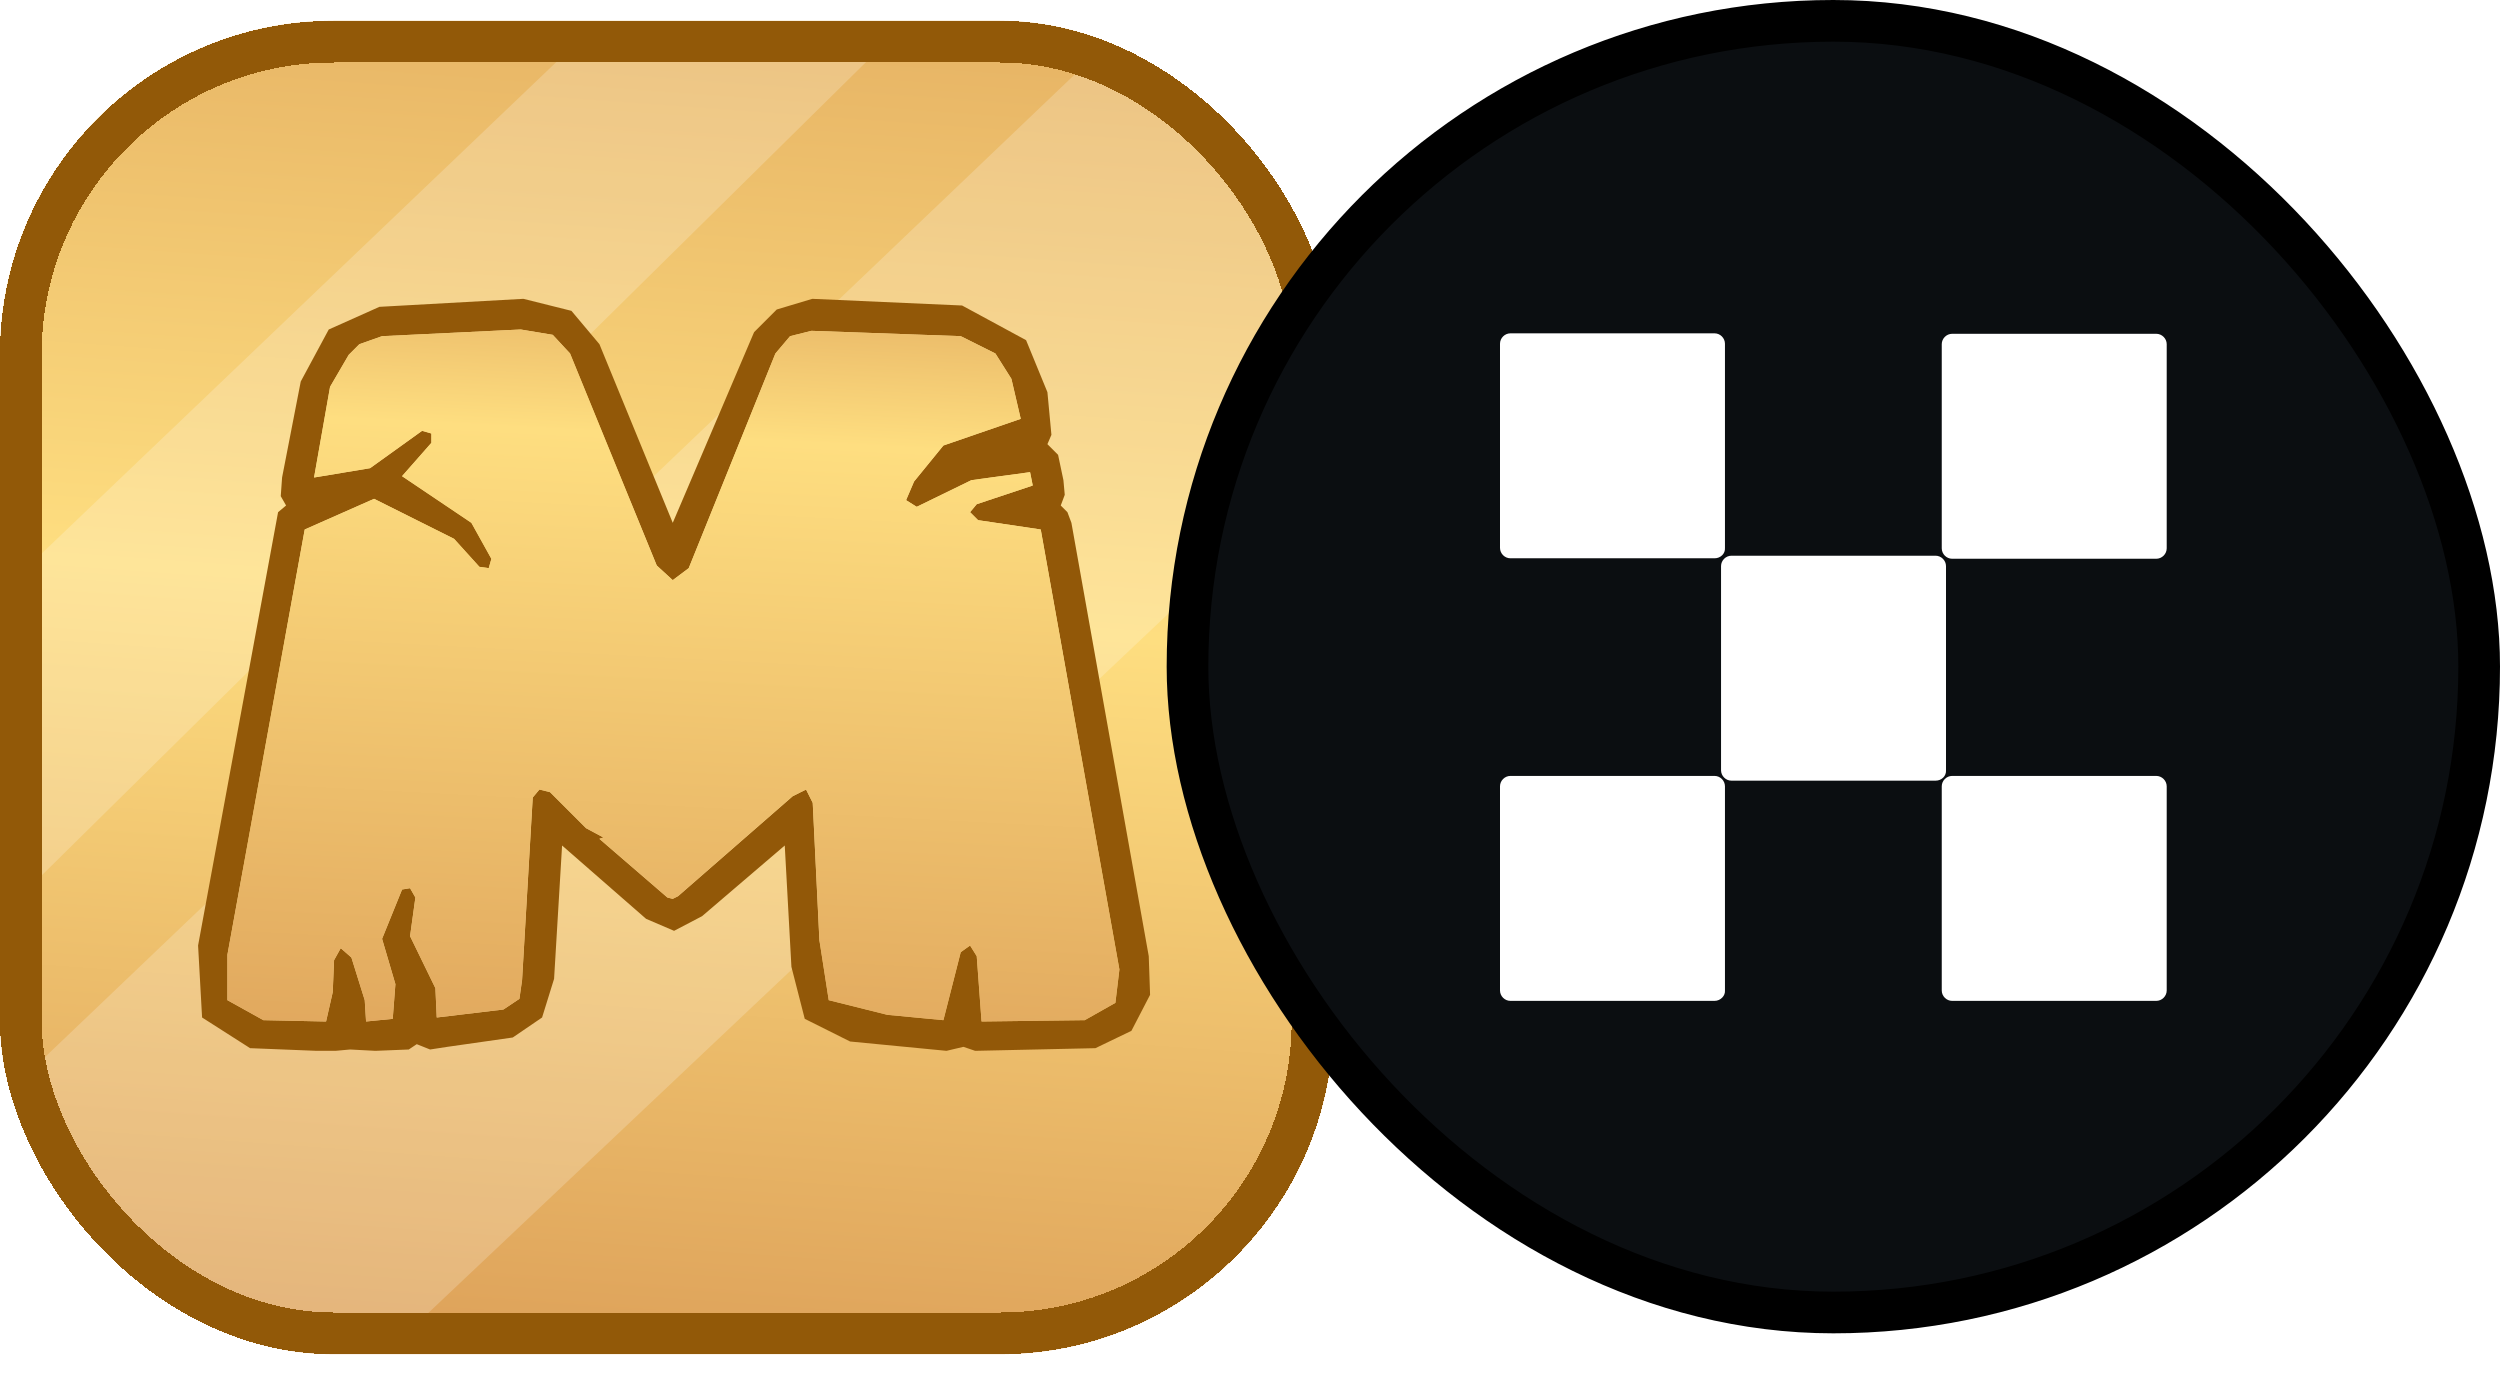 <svg width="60" height="33" viewBox="0 0 60 33" fill="none" xmlns="http://www.w3.org/2000/svg">
<g filter="url(#filter0_d_818_117930)">
<g clip-path="url(#clip0_818_117930)">
<path d="M24.555 0H7.445C3.333 0 0 3.333 0 7.445V24.555C0 28.667 3.333 32 7.445 32H24.555C28.667 32 32 28.667 32 24.555V7.445C32 3.333 28.667 0 24.555 0Z" fill="url(#paint0_linear_818_117930)"/>
<path opacity="0.2" d="M32.002 7.445V10.485L9.232 32H7.447C3.76 32 0.698 29.319 0.105 25.8L26.787 0.34C29.809 1.287 32.002 4.11 32.002 7.445Z" fill="white"/>
<path opacity="0.2" d="M21.788 0L0 21.497V13.739L14.388 0H21.788Z" fill="white"/>
<path d="M27.57 22.448L25.714 12.048L25.618 11.792L25.458 11.632L25.554 11.376L25.522 11.024L25.394 10.416L25.138 10.16L25.234 9.936L25.138 8.912L24.626 7.664L23.09 6.832L19.495 6.672L18.642 6.928L18.098 7.472L16.146 12.048L14.386 7.76L13.714 6.96L12.562 6.672L9.106 6.864L7.89 7.408L7.218 8.656L6.77 10.96L6.738 11.408L6.866 11.632L6.674 11.792L4.754 22.192L4.85 23.92L6.002 24.656L7.602 24.72H8.05L8.402 24.688L9.01 24.72L9.81 24.688L10.002 24.56L10.322 24.688L10.738 24.624L12.306 24.4L13.01 23.92L13.298 22.992L13.49 19.792L15.506 21.552L16.178 21.84L16.85 21.488L18.834 19.792L18.994 22.704L19.314 23.952L20.402 24.496L22.716 24.72L23.122 24.624L23.404 24.72L26.29 24.656L27.154 24.24L27.602 23.376L27.57 22.448ZM26.77 23.568L26.034 23.984L23.557 24.016L23.442 22.448L23.282 22.192L23.058 22.352L22.642 23.984L21.298 23.856L19.89 23.504L19.666 22.064L19.506 18.768L19.346 18.448L19.026 18.608L16.274 21.008L16.146 21.072L16.018 21.04L14.386 19.632L14.482 19.6L14.066 19.376L13.202 18.512L12.946 18.448L12.786 18.64L12.53 23.024L12.466 23.472L12.082 23.728L10.482 23.92L10.45 23.216L9.842 21.968L9.97 21.04L9.842 20.816L9.65 20.848L9.17 22.032L9.49 23.12L9.426 23.952L8.786 24.016L8.754 23.504L8.434 22.48L8.178 22.256L8.018 22.544L7.986 23.312L7.826 24.016L6.322 23.984L5.458 23.504V22.416L7.314 12.208L8.978 11.472L10.898 12.432L11.506 13.104L11.73 13.136L11.794 12.912L11.314 12.048L9.65 10.928L10.354 10.128V9.904L10.13 9.84L8.882 10.736L7.538 10.96L7.922 8.784L8.37 8.016L8.626 7.76L9.17 7.568L12.498 7.408L13.266 7.536L13.682 7.984L15.762 13.072L16.146 13.424L16.53 13.136L18.61 7.984L18.962 7.568L19.474 7.44L23.058 7.568L23.89 7.984L24.274 8.592L24.498 9.552L22.642 10.192L21.938 11.056L21.746 11.504L22.002 11.664L23.314 11.024L24.722 10.832L24.786 11.152L23.442 11.6L23.282 11.792L23.474 11.984L24.978 12.208L26.866 22.768L26.77 23.568Z" fill="#925808"/>
<path d="M26.865 22.768L26.769 23.568L26.033 23.984L23.557 24.016L23.441 22.448L23.281 22.192L23.057 22.352L22.641 23.984L21.297 23.856L19.889 23.504L19.665 22.064L19.505 18.768L19.345 18.448L19.025 18.608L16.273 21.008L16.145 21.072L16.017 21.04L14.385 19.632L14.481 19.6L14.065 19.376L13.201 18.512L12.945 18.448L12.785 18.64L12.529 23.024L12.465 23.472L12.081 23.728L10.481 23.92L10.449 23.216L9.841 21.968L9.969 21.04L9.841 20.816L9.649 20.848L9.169 22.032L9.489 23.12L9.425 23.952L8.785 24.016L8.753 23.504L8.433 22.48L8.177 22.256L8.017 22.544L7.985 23.312L7.825 24.016L6.321 23.984L5.457 23.504V22.416L7.313 12.208L8.977 11.472L10.897 12.432L11.505 13.104L11.729 13.136L11.793 12.912L11.313 12.048L9.649 10.928L10.353 10.128V9.904L10.129 9.84L8.881 10.736L7.537 10.96L7.921 8.784L8.369 8.016L8.625 7.76L9.169 7.568L12.497 7.408L13.265 7.536L13.681 7.984L15.761 13.072L16.145 13.424L16.529 13.136L18.609 7.984L18.961 7.568L19.473 7.44L23.057 7.568L23.889 7.984L24.273 8.592L24.497 9.552L22.641 10.192L21.937 11.056L21.745 11.504L22.001 11.664L23.313 11.024L24.721 10.832L24.785 11.152L23.441 11.6L23.281 11.792L23.473 11.984L24.977 12.208L26.865 22.768Z" fill="url(#paint1_linear_818_117930)"/>
</g>
<rect x="0.5" y="0.5" width="31" height="31" rx="7.5" stroke="#925908" shape-rendering="crispEdges"/>
</g>
<rect x="28.5" y="0.5" width="31" height="31" rx="15.5" fill="#0B0E11" stroke="black"/>
<path d="M41.15 13.399H36.25C36.114 13.399 36 13.285 36 13.149V8.25C36 8.114 36.114 8 36.25 8H41.15C41.285 8 41.399 8.114 41.399 8.25V13.149C41.41 13.285 41.295 13.399 41.15 13.399Z" fill="white"/>
<path d="M51.751 13.41H46.851C46.716 13.41 46.602 13.296 46.602 13.16V8.26C46.602 8.125 46.716 8.011 46.851 8.011H51.751C51.886 8.011 52.001 8.125 52.001 8.26V13.16C52.001 13.296 51.886 13.41 51.751 13.41Z" fill="white"/>
<path d="M41.15 24.021H36.25C36.114 24.021 36 23.907 36 23.772V18.872C36 18.736 36.114 18.622 36.25 18.622H41.15C41.285 18.622 41.399 18.736 41.399 18.872V23.772C41.41 23.896 41.295 24.021 41.15 24.021Z" fill="white"/>
<path d="M51.751 24.021H46.851C46.716 24.021 46.602 23.907 46.602 23.772V18.872C46.602 18.736 46.716 18.622 46.851 18.622H51.751C51.886 18.622 52.001 18.736 52.001 18.872V23.772C52.001 23.907 51.886 24.021 51.751 24.021Z" fill="white"/>
<path d="M46.454 18.736H41.554C41.419 18.736 41.305 18.622 41.305 18.486V13.587C41.305 13.451 41.419 13.337 41.554 13.337H46.454C46.589 13.337 46.704 13.451 46.704 13.587V18.486C46.714 18.622 46.6 18.736 46.454 18.736Z" fill="white"/>
<defs>
<filter id="filter0_d_818_117930" x="0" y="0" width="32" height="32.5" filterUnits="userSpaceOnUse" color-interpolation-filters="sRGB">
<feFlood flood-opacity="0" result="BackgroundImageFix"/>
<feColorMatrix in="SourceAlpha" type="matrix" values="0 0 0 0 0 0 0 0 0 0 0 0 0 0 0 0 0 0 127 0" result="hardAlpha"/>
<feOffset dy="0.5"/>
<feComposite in2="hardAlpha" operator="out"/>
<feColorMatrix type="matrix" values="0 0 0 0 0.571 0 0 0 0 0.345 0 0 0 0 0.029 0 0 0 1 0"/>
<feBlend mode="normal" in2="BackgroundImageFix" result="effect1_dropShadow_818_117930"/>
<feBlend mode="normal" in="SourceGraphic" in2="effect1_dropShadow_818_117930" result="shape"/>
</filter>
<linearGradient id="paint0_linear_818_117930" x1="14.5" y1="-8.5" x2="11.469" y2="33.17" gradientUnits="userSpaceOnUse">
<stop offset="0.036" stop-color="#DCA058"/>
<stop offset="0.534" stop-color="#FEDE80"/>
<stop offset="1" stop-color="#DB9D57"/>
</linearGradient>
<linearGradient id="paint1_linear_818_117930" x1="16.001" y1="3.75" x2="14.736" y2="27.643" gradientUnits="userSpaceOnUse">
<stop offset="0.036" stop-color="#DCA058"/>
<stop offset="0.259" stop-color="#FEDE80"/>
<stop offset="1" stop-color="#DB9D57"/>
</linearGradient>
<clipPath id="clip0_818_117930">
<rect width="32" height="32" rx="8" fill="white"/>
</clipPath>
</defs>
</svg>
